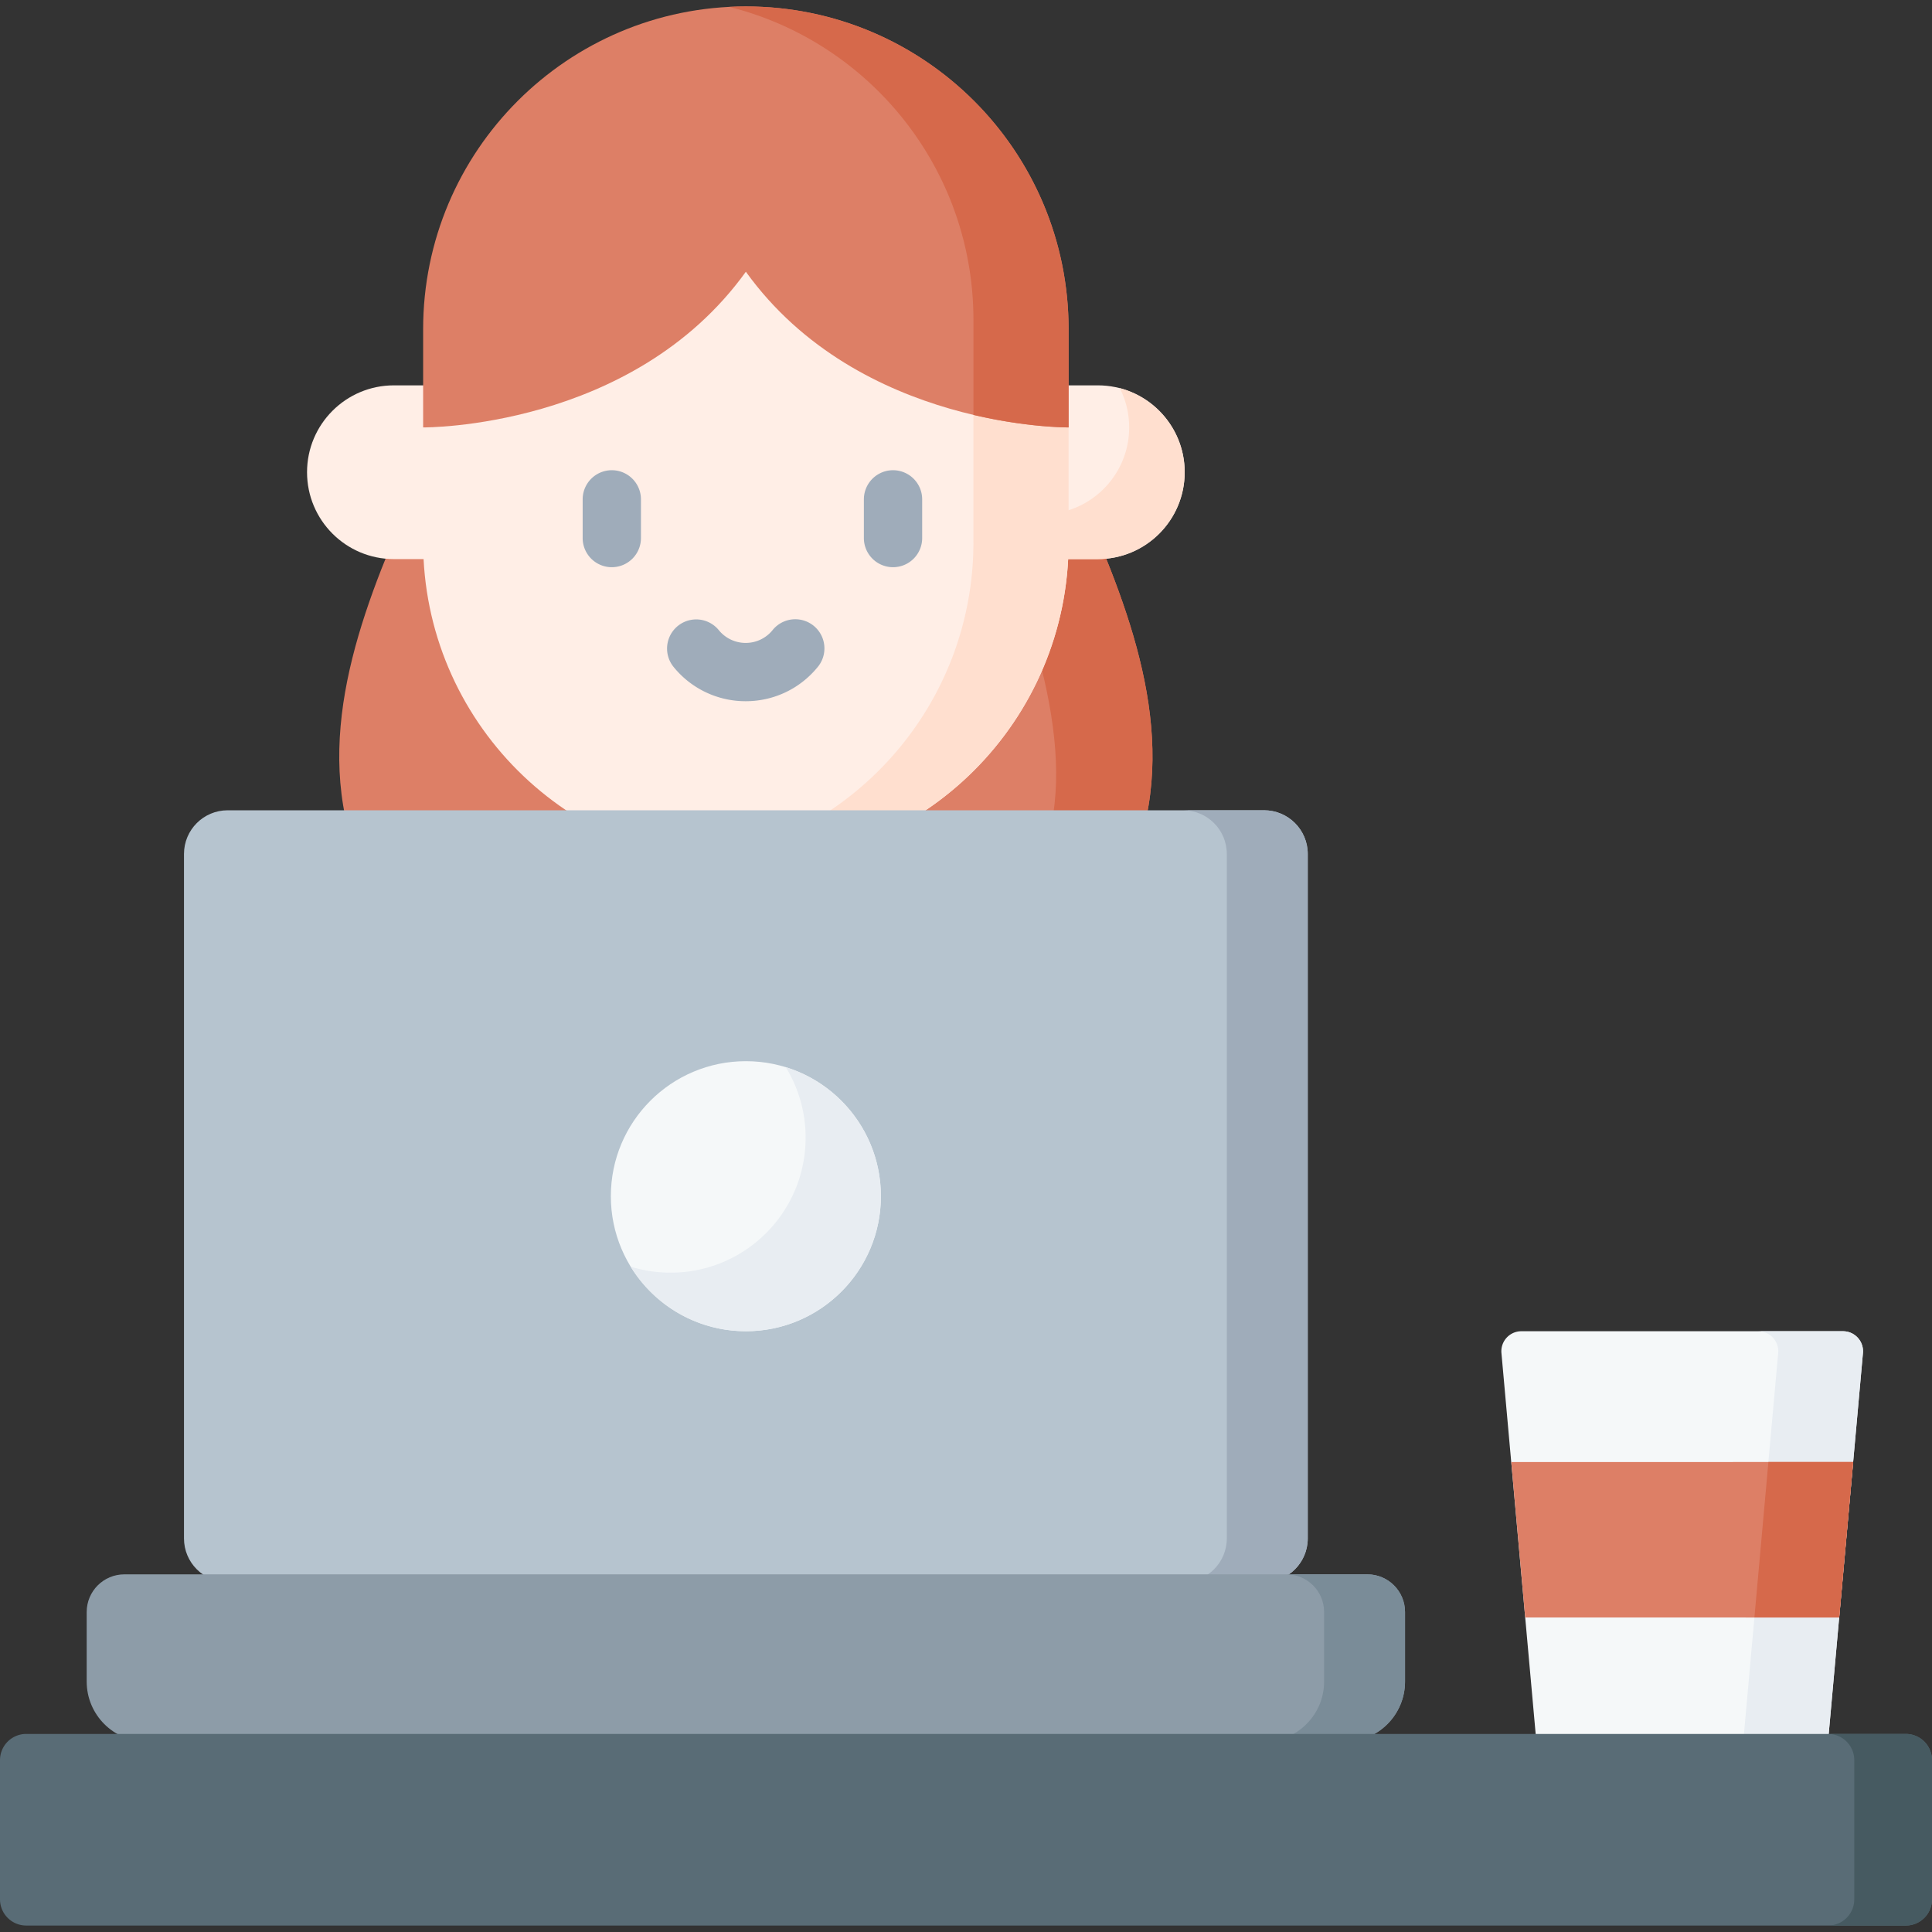 <svg xmlns="http://www.w3.org/2000/svg" width="512" height="512" style="enable-background:new 0 0 512 512" xml:space="preserve"><rect width="100%" height="100%" fill="#333333" stroke="none"/><path fill="#dd7f66" d="M282.319 123.151H113.005c-12.738 28.306-28.157 61.472-21.498 93.304 7.192 34.382 33.838 50.646 66.646 53.093h79.018c32.807-2.447 59.453-18.711 66.646-53.093 6.659-31.832-8.761-64.998-21.498-93.304z"/><path fill="#d6694b" d="M303.821 216.46c-7.198 34.377-33.848 50.639-66.649 53.085h-11.245c26.221-5.61 46.542-21.746 52.682-51.093 5.925-28.339-9.883-67.154-22.414-95.303h26.12c12.745 28.313 28.162 61.48 21.506 93.311z"/><g fill="#ffeee6"><path d="M197.662 229.221c-47.235 0-85.527-38.292-85.527-85.527v-32.281l85.527-56.365 85.527 56.365v32.281c-.001 47.236-38.292 85.527-85.527 85.527z"/><path d="M114.195 148.165h-9.804c-12.715 0-23.022-10.307-23.022-23.022 0-12.715 10.307-23.022 23.022-23.022h9.804zm166.934 0h9.804c12.715 0 23.022-10.307 23.022-23.022 0-12.715-10.307-23.022-23.022-23.022h-9.804z"/></g><path fill="#ffdfcf" d="M313.951 125.14c0 12.72-10.299 23.019-23.019 23.019h-9.808v-12.392c10.35-2.244 18.115-11.472 18.115-22.49 0-3.757-.895-7.299-2.496-10.425a23.126 23.126 0 0 1 10.463 6.013c4.174 4.173 6.745 9.921 6.745 16.275z"/><path fill="#9facba" d="M162.135 150.314a7.724 7.724 0 0 1-7.724-7.724v-10.254a7.724 7.724 0 1 1 15.448 0v10.254a7.724 7.724 0 0 1-7.724 7.724zm74.527 0a7.724 7.724 0 0 1-7.724-7.724v-10.254a7.724 7.724 0 1 1 15.448 0v10.254a7.723 7.723 0 0 1-7.724 7.724z"/><path fill="#ffdfcf" d="M283.185 111.412v32.285c0 47.236-38.285 85.521-85.521 85.521a86.52 86.52 0 0 1-12.606-.92c41.26-6.089 72.914-41.651 72.914-84.601V99.65z"/><path fill="#dd7f66" d="M197.662 1.709c-47.235 0-85.527 38.292-85.527 85.527v26.035s55.441.53 85.527-41.256c30.085 41.786 85.527 41.256 85.527 41.256V87.235C283.188 40 244.897 1.709 197.662 1.709z"/><path fill="#d6694b" d="M283.185 87.233v26.032s-10.677.101-25.212-3.315V84.8c0-40.05-27.532-73.683-64.708-82.974a84.269 84.269 0 0 1 4.4-.113c47.234-.001 85.52 38.284 85.52 85.52z"/><path fill="#f5f8f9" d="m397.896 358.573 9.442 105.056h76.922l9.442-105.056a5.308 5.308 0 0 0-5.286-5.783h-85.232a5.308 5.308 0 0 0-5.288 5.783z"/><path fill="#e8edf2" d="m493.697 358.569-9.443 105.057h-22.459l9.443-105.057c.285-3.106-2.17-5.778-5.287-5.778h22.459c3.129.001 5.573 2.673 5.287 5.778z"/><path fill="#dd7f66" d="m400.502 387.457 3.691 41.188 83.225.012 3.698-41.214"/><path fill="#d6694b" d="m491.117 387.445-3.7 41.208h-22.482l3.711-41.208z"/><path fill="#9facba" d="M197.613 185.83a24.536 24.536 0 0 1-19.125-9.11 7.724 7.724 0 0 1 11.992-9.738 9.154 9.154 0 0 0 7.132 3.399 9.143 9.143 0 0 0 7.187-3.467 7.726 7.726 0 0 1 12.082 9.629c-4.704 5.902-11.727 9.287-19.268 9.287z"/><path fill="#b6c4cf" d="M334.989 419.277H60.335c-6.394 0-11.577-5.183-11.577-11.577V226.31c0-6.394 5.183-11.577 11.577-11.577h274.654c6.394 0 11.577 5.183 11.577 11.577V407.7c0 6.394-5.183 11.577-11.577 11.577z"/><path fill="#9facba" d="M346.568 226.309v181.395c0 6.385-5.191 11.576-11.576 11.576H313.54c6.396 0 11.576-5.191 11.576-11.576V226.309c0-6.396-5.18-11.576-11.576-11.576h21.453c6.385 0 11.575 5.18 11.575 11.576z"/><circle cx="197.662" cy="317.005" r="35.781" fill="#f5f8f9"/><path fill="#e8edf2" d="M233.445 317.001c0 19.764-16.025 35.789-35.778 35.789-12.915 0-24.233-6.849-30.536-17.106a35.929 35.929 0 0 0 10.587 1.586c19.753 0 35.778-16.015 35.778-35.778a35.597 35.597 0 0 0-5.263-18.682c14.594 4.51 25.212 18.115 25.212 34.191z"/><path fill="#8d9ca8" d="M356.404 461.569H38.919c-8.807 0-15.946-7.139-15.946-15.946v-18.42c0-5.515 4.471-9.986 9.986-9.986h329.404c5.515 0 9.986 4.471 9.986 9.986v18.42c.001 8.807-7.138 15.946-15.945 15.946z"/><path fill="#7a8c98" d="M372.347 427.2v18.425c0 8.806-7.137 15.943-15.943 15.943h-21.453c8.806 0 15.953-7.137 15.953-15.943V427.2c0-5.51-4.47-9.98-9.99-9.98h21.453c5.51 0 9.98 4.47 9.98 9.98z"/><path fill="#596c76" d="M505.051 510.288H6.948A6.948 6.948 0 0 1 0 503.34v-36.882a6.948 6.948 0 0 1 6.948-6.948h498.103a6.948 6.948 0 0 1 6.948 6.948v36.882a6.947 6.947 0 0 1-6.948 6.948z"/><path fill="#465a61" d="M512 466.459v36.88a6.95 6.95 0 0 1-6.952 6.952H484.45a6.95 6.95 0 0 0 6.952-6.952v-36.88a6.95 6.95 0 0 0-6.952-6.952h20.598a6.95 6.95 0 0 1 6.952 6.952z"/></svg>
